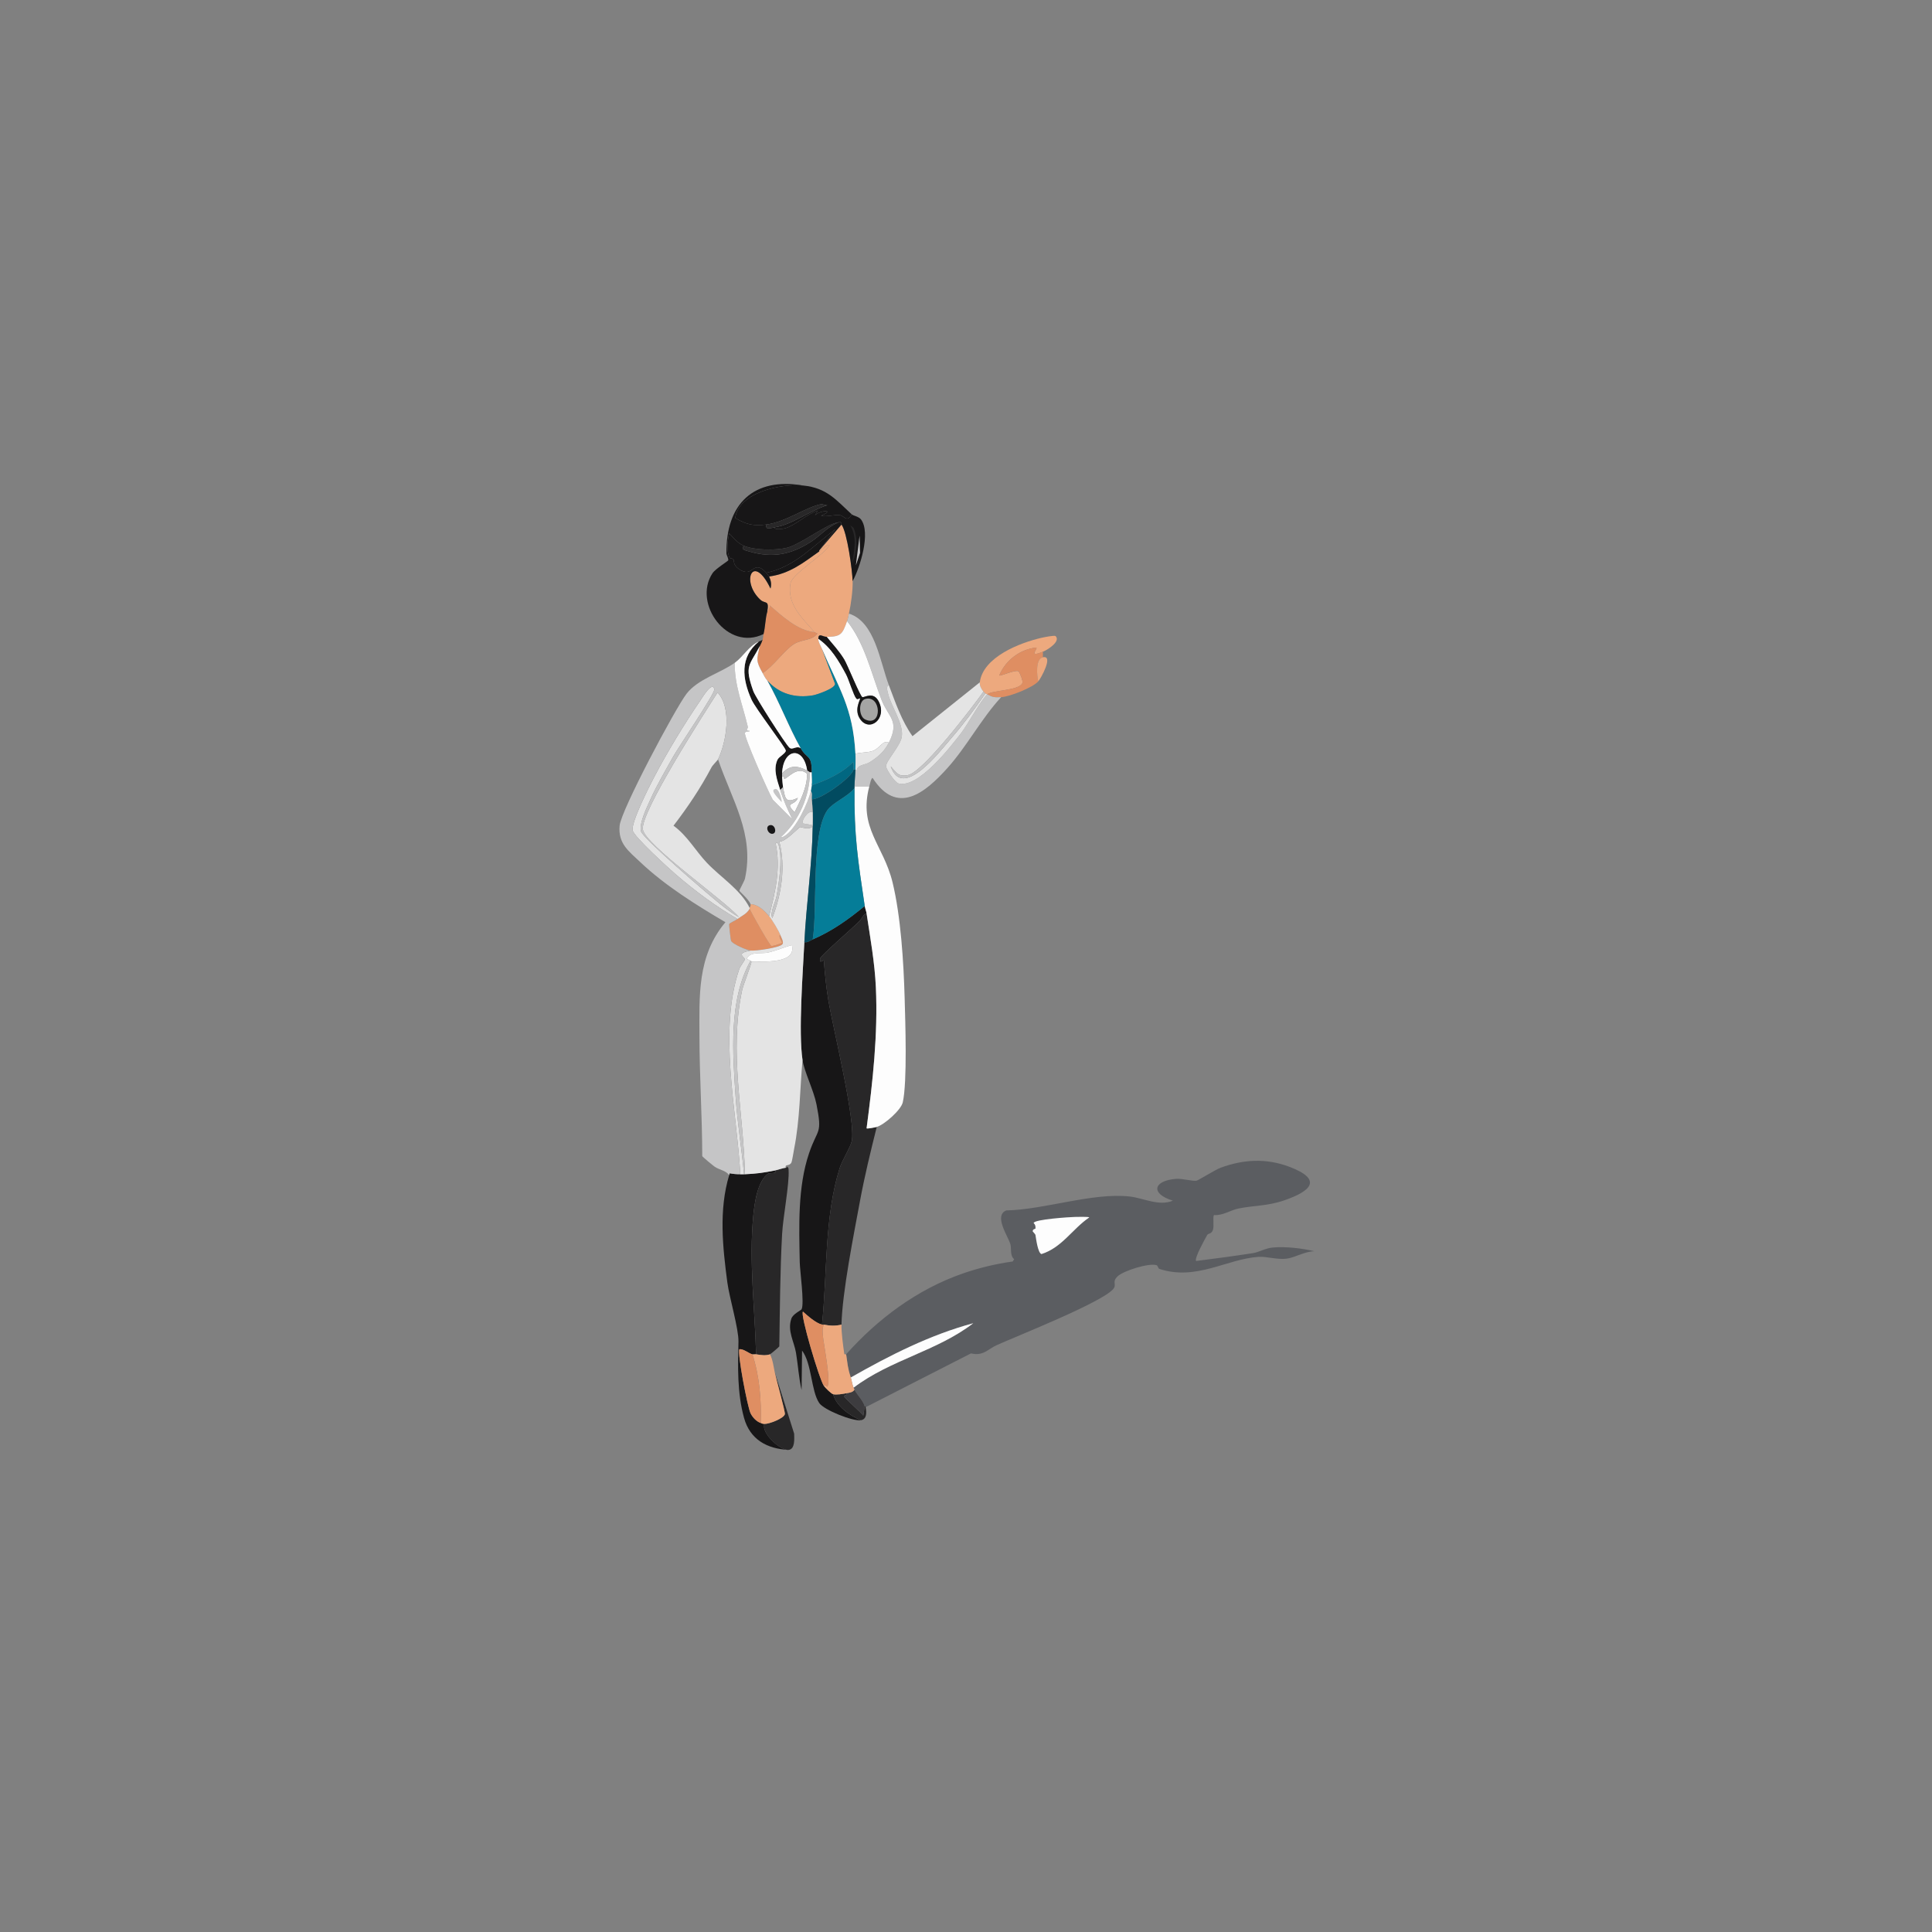 <?xml version="1.0" encoding="UTF-8"?>
<svg id="Layer_1" xmlns="http://www.w3.org/2000/svg" version="1.1" viewBox="0 0 1024 1024">
  <rect x="0" y="0" width="1024" height="1024" fill="#808080" stroke="none"/>
  <!-- Generator: Adobe Illustrator 29.5.1, SVG Export Plug-In . SVG Version: 2.1.0 Build 141)  -->
  <defs>
    <style>
      .st0 {
        fill: #5b5d61;
      }

      .st1 {
        fill: #c5c5c6;
      }

      .st2 {
        fill: #282728;
      }

      .st3 {
        fill: #e4e4e4;
      }

      .st4 {
        fill: #057d98;
      }

      .st5 {
        fill: #a5a5a4;
      }

      .st6 {
        fill: #eda97e;
      }

      .st7 {
        fill: #016781;
      }

      .st8 {
        fill: #df8e62;
      }

      .st9 {
        fill: #3d3c3f;
      }

      .st10 {
        fill: #024b60;
      }

      .st11 {
        fill: #171617;
      }

      .st12 {
        fill: #fdfdfd;
      }
    </style>
  </defs>
  <g id="Generative_Object">
    <g>
      <g>
        <path class="st0" d="M458.8,745.85c-.14-.68-.48-.46-.49-.49-1-3.37-4.28-6.27-5.41-8.86-.08-.17-.3-.57-.49-.98,19.46-14.81,44.21-19.35,63.46-34.19-23.01,6.2-44.32,17.05-64.94,28.78-1.76-5.46-1.63-7.05-2.46-12.3,16.65-18.66,37.4-34.31,61.74-42.8,8.58-2.99,17.56-5.14,26.57-6.4l.74-1.23c-2.3-1.82-1.39-5.85-1.97-7.87-1.25-4.35-8.99-15.15-2.21-17.96,20.46-.41,45.53-9.55,65.43-7.38,7.17.78,15.48,5.32,22.88,2.21-12.14-3.74-10.32-10.66,1.72-11.56,3.41-.25,8.68,1.35,10.82.98.84-.14,10.14-5.92,12.79-6.89,12.16-4.45,24.18-5.11,36.4-.49,17.98,6.8,11.34,12.9-2.46,17.71-9.12,3.18-15.96,2.68-24.6,4.43-3.88.78-8.36,3.83-12.79,3.44-.94.42.17,6.03-.74,8.12s-2.4,1.47-2.95,2.46c-1.23,2.2-6.88,12.28-5.9,13.77,10.08-1.27,20.21-2.62,30.25-4.18,2.94-.46,6.58-2.6,10.33-2.95,6.73-.64,15.56.38,22.14,1.97-5.12.06-10.11,3.32-14.76,3.94s-10.83-1.25-14.76-.98c-17.11,1.15-32.97,12.8-52.64,6.4-.66-.21-.82-1.76-1.48-1.97-4.06-1.3-17.54,2.92-20.66,5.9-3.31,3.16-.1,4.3-2.46,6.89-6.53,7.18-50,24.4-61.49,29.52-4.93,2.2-7.15,5.99-13.77,4.43l-55.84,28.53Z"/>
        <path class="st12" d="M569.73,645c1.15-.02,7.28-.21,7.63.25-9.04,6.15-14.43,15.96-25.34,19.43-1.93-.49-2.88-8.11-3.2-10.08-.09-.54-1.48-1.84-1.48-1.97.02-1.32,1.45-1.21,1.48-1.48.22-2.21-1.02-2.8-.98-2.95.49-1.96,19.36-3.15,21.89-3.2Z"/>
      </g>
      <path class="st12" d="M452.4,735.52c-.7-1.56-.96-3.81-1.48-5.41,20.62-11.73,41.93-22.58,64.94-28.78-19.26,14.84-44,19.38-63.46,34.19Z"/>
    </g>
    <g>
      <path class="st2" d="M417.97,768.48c-4.29.46-14.67-8.85-12.79-13.77,2.56.06,10.26-2.93,10.82-5.17.28-1.12-4.72-19.06-5.41-22.38l10.33,32.71c.05,2.57.57,8.23-2.95,8.61Z"/>
      <g>
        <path class="st11" d="M459.29,484.14c-1.83.57-2.09,2.18-3.44,3.69-3,3.35-20.77,18.48-21.15,20.17-.09.41-.11,1.47.25,1.72l1.72-.74c.52,7.21,1.26,14.53,2.46,21.65,2.38,14.1,14.65,64.06,12.3,74.28-.76,3.31-5.06,10.03-6.4,14.27-8.14,25.88-6.53,56.06-9.35,82.89-3.39-.88-7.48-4.57-10.08-6.89-1.7,1.16,8.73,36.07,11.07,39.36.74,1.04,3.93,4.18,4.92,4.43,1.61,6.25,8.92,11.49,14.76,13.77-4.2.71-19.61-5.37-22.14-9.1-4.37-6.44-3.88-20.93-9.1-27.8l-.25,20.91c-1.48-6.47-1.88-13.14-2.95-19.68-.98-5.98-4.73-11.67-2.46-18.2.87-2.49,5.13-4.36,5.41-4.92,1.56-3.05-.9-20.4-.98-25.09-.35-18.87-1.14-39.59,4.92-57.56,4.58-13.59,7.19-9.64,3.94-26.07-1.42-7.18-6.5-17.37-7.38-23.37-2.21-15.03.16-46.23.98-62.48,1.75.29,2.98-.86,4.43-1.48,10.15-4.33,19.11-10.72,27.55-17.71.18,1.21.82,2.82.98,3.94Z"/>
        <path class="st2" d="M459.29,484.14c1.94,12.88,4.32,26.07,4.92,39.11,1.15,25.03-1.66,50.07-4.92,74.78.21.38,4.66-.52,5.41-.74-3.24,12.92-6.43,26-8.86,39.11-3.34,18.06-9.38,48.16-9.84,65.68-3.21.78-6.12.64-9.35,0-.3-.06-.71.07-.98,0,2.81-26.83,1.2-57.02,9.35-82.89,1.33-4.24,5.63-10.95,6.4-14.27,2.35-10.22-9.92-60.19-12.3-74.28-1.2-7.12-1.94-14.44-2.46-21.65l-1.72.74c-.36-.25-.34-1.31-.25-1.72.38-1.69,18.15-16.82,21.15-20.17,1.35-1.51,1.61-3.12,3.44-3.69Z"/>
        <g>
          <path class="st11" d="M400.75,717.81c-.62-.09-1.37.13-1.97,0-1.86-.42-4.58-2.93-6.89-2.71-1.16,2.15,4.27,30.51,5.9,33.94,1.02,2.14,3.15,4.44,5.41,5.17.73.23.78.46,1.97.49-1.88,4.92,8.51,14.23,12.79,13.77-11.38-.52-20.45-5.47-23.61-16.97-3.67-13.33-3.27-27.26-2.95-40.34.17-6.8-4.83-23.38-5.9-31.48-2.48-18.77-4.57-38.41.98-56.82l.25-.98c1.91.34,3.71.54,5.66.49.65-.02,1.32.02,1.97,0,.16,0,.33,0,.49,0,6.25-.29,9.65-.77,15.74-1.97,2.36,1.66-3.03,1.36-3.2,1.48-5.91,3.87-7.48,15.85-8.12,22.38-2.39,24.38.84,49.25,1.48,73.55Z"/>
          <path class="st2" d="M408.13,717.81c-2.44.83-4.91.37-7.38,0-.63-24.3-3.87-49.17-1.48-73.55.64-6.53,2.2-18.52,8.12-22.38.17-.11,5.56.19,3.2-1.48,1.76-.35,4.66-1.41,5.9-1.48.39-.02.5-.24.74-.49.8.55.69.89.74,1.72.46,7.4-2.96,24.93-3.44,33.94-1.07,19.79-1.17,39.7-1.48,59.53-.1.32-4.61,4.08-4.92,4.18Z"/>
          <path class="st2" d="M458.31,745.36s.35-.19.49.49c.57,2.65.72,6.35-2.46,6.89-5.84-2.29-13.15-7.52-14.76-13.77,1.81.45,5-.15,6.89-.49,1.17,1.65-1.08.35-.98,1.72.05.71,9.06,8.56,10.08,10.08l.74-4.92Z"/>
          <path class="st9" d="M458.31,745.36l-.74,4.92c-1.02-1.53-10.04-9.37-10.08-10.08-.09-1.38,2.16-.07.98-1.72,1.5-.27,3.59-.42,4.43-1.97,1.13,2.58,4.41,5.49,5.41,8.86Z"/>
        </g>
      </g>
      <g>
        <g>
          <path class="st6" d="M451.91,308.02c.13,5.02-.86,12.24-1.97,17.22-.34,1.55-.42,2.33-.98,3.94-2.47,7.02-3.29,8.27-10.82,8.36-2.19.03-4.26-2.31-4.43.98-.08,1.62,1.3,3.83,1.97,5.41l6.89,18.45c.34,2.46-9.59,5.8-11.56,6.15-9.31,1.63-18.07-.67-24.35-7.87-1.11-1.27-1.66-2.5-2.46-3.94,5.54-3.39,11.5-12.05,16.48-15.25,4.38-2.81,9.74-1.76,12.54-5.66-.02-.19-1.26-.48-1.48-.74-6.19-7.17-14.78-14.59-12.79-25.83.9-5.11,17.5-14.85,20.66-20.17.22-1.6-5,2.9-5.41,3.2v-.49l11.81-13.77c3.02,4.09,5.76,24.42,5.9,30.01Z"/>
          <path class="st8" d="M431.74,335.07c.22.25,1.45.54,1.48.74-2.8,3.9-8.16,2.84-12.54,5.66-4.98,3.2-10.95,11.87-16.48,15.25-3.55-6.4-3.22-7.02-1.48-14.27.74-1.39.96-1.95,1.48-3.44.36-1.05.29-2.13.49-2.95.96-3.88.97-8.41,1.97-11.81.08-.27,1.68-1.93,1.23-3.44,6.75,5.79,14.84,13.4,23.86,14.27Z"/>
          <g>
            <path class="st6" d="M552.76,345.41c-7.98,3.31-2.78-1.29-3.44-2.21-8.56.94-16.22,6.52-19.68,14.76.22.73,8.21-3.06,10.08-2.21.65.29,2.56,5.12,2.21,6.15-1.42,4.25-16.03,3.81-18.69,6.15-.25-.13-.81-.36-.98-.49-.05-.04-.9-.89-.98-.98-1.07-1.24-2.14-3.19-1.97-4.92,1.69-13.46,21.28-20.99,32.71-23.61,1.38-.32,6.38-1.32,7.38-.98,2.98,2.7-3.76,7.17-6.64,8.36Z"/>
            <path class="st8" d="M552.76,345.41v2.95c-4.09.84-3.18,9.98-2.46,12.79-2.75,3.17-15.05,8.14-19.68,8.36-3.51.17-4.38.12-7.38-1.48,2.67-2.34,17.27-1.9,18.69-6.15.34-1.03-1.57-5.86-2.21-6.15-1.87-.84-9.87,2.95-10.08,2.21,3.46-8.24,11.12-13.82,19.68-14.76.66.92-4.54,5.52,3.44,2.21Z"/>
            <path class="st6" d="M550.3,361.15c-.72-2.81-1.63-11.95,2.46-12.79,5.79-1.19-1,11.11-2.46,12.79Z"/>
          </g>
          <g>
            <path class="st8" d="M413.54,495.45c.46,1.18,1.97,3.79,1.23,4.92-1.24,1.89-14.31,3.75-16.97,3.44-2.17-.25-9.6-3.44-10.33-5.17-.19-.44-1.15-8.44-.98-8.86.21-.5,3.48-1.99,4.43-2.71,2.24-1.69,4.92-2.7,6.4-5.41.89,2.04,10.5,19.25,11.56,19.68.65.27,5.52-1.37,5.66-1.72.09-.23-2.28-3.48-.98-4.18Z"/>
            <path class="st6" d="M407.64,485.61c1.65,1.96,4.97,7.46,5.9,9.84-1.29.7,1.08,3.95.98,4.18-.14.35-5.01,1.99-5.66,1.72-1.06-.43-10.67-17.63-11.56-19.68-.06-.14.06-.35,0-.49-.08-.2.84-.99.49-1.97,4.07.1,7.36,3.44,9.84,6.4Z"/>
          </g>
          <path class="st6" d="M431.74,335.07c-9.02-.87-17.11-8.47-23.86-14.27.45,1.52-1.15,3.18-1.23,3.44,1.16-6.61-1.08-3.95-3.69-6.4-10.56-9.89-3.76-25.08,5.41-5.9.68-2.27.19-4.32-.74-6.4,10.76-1.4,18.15-7.26,26.57-13.28.41-.3,5.64-4.8,5.41-3.2-3.17,5.32-19.76,15.06-20.66,20.17-1.99,11.24,6.6,18.65,12.79,25.83Z"/>
        </g>
        <g>
          <path class="st6" d="M446.01,702.07c-.11,4.06.86,11.29,1.48,15.5.06.41.98.2.98.25.83,5.25.7,6.84,2.46,12.3.52,1.6.78,3.85,1.48,5.41.19.42.42.81.49.98-.84,1.55-2.93,1.7-4.43,1.97-1.89.34-5.08.94-6.89.49-.99-.25-4.18-3.38-4.92-4.43.9-.98,1.65.55,1.72.49,2.31-1.81-1.88-22.8-2.21-26.81-.17-2.02-.43-4.24.49-6.15,3.22.64,6.14.78,9.35,0Z"/>
          <path class="st6" d="M400.75,717.81c2.47.37,4.94.83,7.38,0,1.45,2.88,1.82,6.23,2.46,9.35.69,3.33,5.7,21.26,5.41,22.38-.57,2.24-8.26,5.22-10.82,5.17-1.19-.03-1.24-.26-1.97-.49.38-11.97-.66-25.15-4.43-36.4.6.13,1.35-.09,1.97,0Z"/>
          <path class="st8" d="M435.68,702.07c.27.07.69-.06.98,0-.92,1.91-.66,4.13-.49,6.15.34,4.01,4.52,25.01,2.21,26.81-.07.06-.82-1.47-1.72-.49-2.33-3.29-12.77-38.2-11.07-39.36,2.6,2.32,6.7,6.01,10.08,6.89Z"/>
          <path class="st8" d="M398.78,717.81c3.77,11.26,4.81,24.44,4.43,36.4-2.26-.73-4.39-3.02-5.41-5.17-1.63-3.43-7.06-31.79-5.9-33.94,2.31-.22,5.02,2.29,6.89,2.71Z"/>
        </g>
      </g>
      <g>
        <path class="st11" d="M446.01,278.01l-11.81,13.77,8.61-11.31c-11.65,8.68-21.72,20.13-36.65,23.12-7.4-7.83-6.69,3.4-14.51-1.97-3.19-2.19-2.54-4.42-2.71-4.67-1.44-2.29-1.9.8-2.95-3.44-.79-3.2-.23-7.62.49-10.82,2.38,2.44,4.57,5.31,7.87,6.64-2.17,1.97,1.31,2.54,2.71,2.95,12.57,3.71,22.29,1.53,32.47-4.92,4.92-3.12,8.96-8,14.51-10.33.48.02.64-.71,1.23-.49.9.56.64,1.34.74,1.48Z"/>
        <path class="st11" d="M434.2,291.78v.49c-8.42,6.02-15.8,11.88-26.57,13.28-.06-.14-1.27-1.75-1.48-1.97,14.93-2.99,25-14.44,36.65-23.12l-8.61,11.31Z"/>
        <path class="st2" d="M444.04,277.02c-5.56,2.33-9.59,7.22-14.51,10.33-10.18,6.45-19.9,8.63-32.47,4.92-1.39-.41-4.88-.98-2.71-2.95,5.89,2.37,16.72,2.48,22.88.98,6.95-1.69,22.24-13.45,26.81-13.28Z"/>
        <g>
          <path class="st11" d="M425.84,257.35c-11.48-1.19-34.39,3.47-36.16,17.22,6.06,3.48,9.56,4.3,16.48,3.44-.64,3.26,2.52,1.75,4.43,1.48-.43,1.59,4.72.78,5.66.49,5.62-1.72,11.31-7.5,17.22-9.35l-1.48,2.46c2.72-2.76,11.01-3.09,3.2.25,3.11.81,6.38-.67,10.08-.25,2.11.24,3.65,4.12,6.15-.49.83.76,3.74,1.15,4.92,2.71,5.32,7-.5,25.51-4.43,32.71-.14-5.59-2.88-25.91-5.9-30.01-.1-.13.16-.92-.74-1.48-.59-.22-.75.51-1.23.49-4.57-.16-19.86,11.59-26.81,13.28-6.16,1.5-16.99,1.39-22.88-.98-3.31-1.33-5.49-4.2-7.87-6.64-.72,3.2-1.28,7.62-.49,10.82,1.05,4.25,1.51,1.16,2.95,3.44.16.26-.48,2.49,2.71,4.67,7.82,5.37,7.11-5.86,14.51,1.97.21.22,1.42,1.83,1.48,1.97.93,2.08,1.41,4.12.74,6.4-9.17-19.17-15.97-3.99-5.41,5.9,2.61,2.45,4.85-.22,3.69,6.4-1,3.4-1.01,7.93-1.97,11.81-18.99,9.35-37.7-16.08-27.06-32.22,1.59-2.41,8.2-6.37,8.36-6.89.23-.74-.98-3-.98-3.44-.34-26.36,14.29-40.75,40.83-36.16Z"/>
          <path class="st2" d="M450.68,278.5l1.72,1.23c2.48,6.08,1.79,12.95-.74,18.94,1.01-6.87,2.81-13.86-.98-20.17Z"/>
          <polygon class="st1" points="455.6 283.91 455.85 293.01 453.63 299.65 455.6 283.91"/>
        </g>
        <g>
          <path class="st11" d="M425.84,257.35c12.5,1.29,17.42,7.75,25.58,15.25-2.5,4.61-4.04.73-6.15.49-3.7-.42-6.98,1.06-10.08.25,7.81-3.33-.47-3-3.2-.25l1.48-2.46c-5.91,1.85-11.6,7.63-17.22,9.35-.93.29-6.09,1.1-5.66-.49,9.49-1.38,18.95-9.09,28.29-11.81-1.02.48-2.99-.56-3.44-.49-7.56,1.2-18.92,9.54-29.27,10.82-6.92.86-10.42.04-16.48-3.44,1.77-13.75,24.68-18.4,36.16-17.22Z"/>
          <path class="st2" d="M410.59,279.48c-1.91.28-5.07,1.78-4.43-1.48,10.35-1.29,21.71-9.62,29.27-10.82.46-.07,2.43.97,3.44.49-9.34,2.71-18.8,10.43-28.29,11.81Z"/>
          <path class="st11" d="M416.24,262.76c.64-.07,1.32.05,1.97,0-7.91,2.99-16.41,5.37-23.86,10.08,4.99-4.34,15.46-9.35,21.89-10.08Z"/>
        </g>
      </g>
      <g>
        <path class="st3" d="M430.76,437.89c-.3,20.58-3.39,40.96-4.43,61.49-.82,16.25-3.19,47.45-.98,62.48-1.39,15.58-1.37,31.6-4.43,46.98-.29,1.46-1.06,6.58-1.48,7.38-1.07,2.05-3.64.67-2.95,2.71-1.25.07-4.15,1.13-5.9,1.48-6.09,1.2-9.5,1.67-15.74,1.97-.76-32.85-8.52-64.82-1.48-97.65.54-2.52,5.11-14.24,4.92-15,6.24-.21,24.07,1.31,21.4-8.86-4.1,1.24-8.14,2.92-12.3,3.94-3.91.96-9.46-.72-11.56,3.2.07.54,1.83.99,1.97,1.23-11.71,20.87-9.46,49.19-7.87,72.56.92,13.51,3.19,27.1,4.43,40.59-.65.02-1.32-.02-1.97,0-1.9-34.1-11.82-75.9-.49-108.97.34-1,2.96-4.63,2.95-4.92-.04-1.31-5.29-3.14,2.95-4.67,2.66.3,15.73-1.55,16.97-3.44.74-1.13-.77-3.74-1.23-4.92-.93-2.37-4.26-7.88-5.9-9.84,3.24-12.6,6.32-25.64,3.44-38.62,1.56-1.05,1.66,1.2,1.97,2.46,1.58,6.35-.21,18.95-1.48,25.58-.66,3.43-3.62,8.57-2.21,11.56,4.86-12.79,7.17-27.17,3.69-40.59,3.2.42,10.09-7.37,11.07-7.63.4-.1,4.91,1.78,6.64-.49Z"/>
        <path class="st12" d="M460.77,416.74c-5.89,22.2,7.47,31.05,12.3,50.92,4.37,17.99,5.88,42.37,6.4,61,.35,12.52,1.47,44.71-.98,55.59-.91,4.06-9.74,11.85-13.77,13.04-.75.22-5.2,1.12-5.41.74,3.26-24.71,6.07-49.75,4.92-74.78-.6-13.04-2.98-26.23-4.92-39.11-.17-1.11-.8-2.72-.98-3.94-3.63-24.52-5.69-37.2-5.41-62.48,0-.33,0-.66,0-.98h7.87Z"/>
        <path class="st1" d="M471.1,363.12c-1.6.51-.75,3.09-.49,4.18,1.71,7.32,8.34,16.05,7.38,23.12-.65,4.79-8.56,13.07-8.36,15.74.12,1.68,4.69,8.61,6.64,9.1,10.44,2.63,27.35-19.19,33.21-26.81,3.56-4.63,10.47-17.51,13.77-20.42,3,1.59,3.87,1.65,7.38,1.48-10.64,11.51-18.1,26.05-28.53,37.63-11.88,13.2-26.65,25.29-39.6,5.17-.8.03-1.49,3.57-1.72,4.43h-7.87c.03-2.96.46-5.86.49-8.86.73.33.33.52.74.98-.21-3.69,4.19-3.21,6.89-4.92,4.35-2.77,7.73-5.62,10.08-10.33,5.91-11.82-.24-13.28-3.94-22.88-5.37-13.94-8.83-29.82-18.2-41.57.57-1.61.64-2.39.98-3.94,13.88,4.38,16.43,25.49,21.15,37.88Z"/>
        <path class="st3" d="M521.28,366.56c-5.83,8.16-32.02,42.74-40.09,44.28-5.25,1-6.06-1.38-9.1-4.67,6.27,18.2,25.95-7.84,31.98-14.76,6.48-7.44,12.64-15.71,18.2-23.86.17.14.73.36.98.49-3.31,2.91-10.22,15.79-13.77,20.42-5.86,7.62-22.77,29.44-33.21,26.81-1.95-.49-6.52-7.42-6.64-9.1-.2-2.68,7.71-10.95,8.36-15.74.96-7.07-5.67-15.8-7.38-23.12-.25-1.09-1.11-3.67.49-4.18,3.53,9.27,6.74,18.9,12.54,27.06l35.67-28.53c-.17,1.73.9,3.68,1.97,4.92Z"/>
        <path class="st11" d="M402.72,342.45c-5.52,10.42-8.3,10.21-3.44,23.86,1.16,3.27,17.06,28.16,19.19,30.01,1.63,1.42,3.64-1.31,5.9.25,3.42,6.09,5.87,2.92,5.9,12.79-.31-.04-.8.08-.98,0-.15-.07-.97-.73-1.48-.98-1.91-13.2-12.75-11.74-13.28,1.48-.03.65-.01,1.32,0,1.97.01.77.37,4.77.49,5.41l-1.48,1.48c-1.48-4.9-3.89-10.67-1.48-15.99.78-1.72,4.54-3.45,4.43-4.92-.12-1.63-16.02-22.18-18.2-27.06-4.89-10.92-6.31-22.43,3.94-30.75.64-.29,1.3-.33,1.97-.98-.52,1.49-.74,2.05-1.48,3.44Z"/>
        <path class="st3" d="M380.58,402.47c-.24.5-2.87,3.09-3.44,4.18-6,11.32-12.41,20.84-20.17,30.99,7.28,5.21,11.76,13.43,17.71,19.68,7.59,7.96,17.92,14.27,22.63,23.86.06.14-.06.35,0,.49-1.48,2.72-4.16,3.72-6.4,5.41-11.58-6.69-22.59-14.9-32.71-23.61-3.67-3.16-22.24-20.03-22.88-23.37-.83-4.31,8.82-23.24,11.31-28.04,6.67-12.84,16.4-28.9,24.6-40.83.78-1.14,6.35-10.57,7.38-5.9.45,2.03-19.02,30.76-21.65,35.42-3.93,6.99-9.12,15.93-12.3,23.12-1.87,4.24-5.96,12.36-4.92,16.73.9,3.79,36.44,34.14,42.06,38.62,3.05,2.43,6.43,4.96,9.84,6.89-6.95-8.36-49.7-38.27-50.92-46.49-1.35-9.1,32.89-62.08,39.6-72.56,7.72,8.25,4.74,26.07.25,35.42Z"/>
        <path class="st10" d="M453.39,407.88c-.03,2.99-.46,5.89-.49,8.86,0,.33,0,.66,0,.98-3.42,4.45-11.41,7.6-14.27,11.56-8.89,12.35-5.24,52.8-7.87,68.63-1.44.62-2.68,1.76-4.43,1.48,1.04-20.53,4.13-40.91,4.43-61.49,0-.16,0-.33,0-.49.03-2.28.05-4.61,0-6.89-.05-2.4-.28-4.52-.49-6.89,4.92.23,21.27-11.67,22.14-15.74.31.04.8-.08.98,0Z"/>
        <path class="st12" d="M415.02,417.23c-.12-.64-.48-4.64-.49-5.41,1.5-1.2.77,1.06,1.23.98,1.88-.33,6.9-7.19,12.05-2.71-.06,7.38-3.48,13.94-6.64,20.42-5.72-5.78.01-3.04,1.72-7.63-6.59,3.06-6.66.6-7.87-5.66Z"/>
        <path class="st7" d="M452.4,407.88c-.87,4.07-17.22,15.97-22.14,15.74-.13-1.48.39-3.06-.49-4.43.19-.87.34-2.03.49-2.95,7.94-2.73,15.82-6.29,21.89-12.3.35.27.37,3.35.25,3.94Z"/>
        <path class="st12" d="M427.81,408.38c-5.12-2.51-8.85-3.15-13.28,1.48.53-13.21,11.37-14.68,13.28-1.48Z"/>
        <g>
          <path class="st1" d="M389.43,351.31c-.2,11.82,4.28,22.52,6.89,33.7.24,1.05-.51,1.4-.49,1.48.26,1.31,1.57.5,1.48.98s-2.06-.13-2.46.98c-.65,1.81,12.48,31.59,14.76,35.42l10.33,10.33c-2.44-5.12-4.75-10.04-6.4-15.5l1.48-1.48c1.22,6.26,1.28,8.71,7.87,5.66-1.71,4.58-7.44,1.85-1.72,7.63,3.16-6.47,6.58-13.03,6.64-20.42-5.15-4.48-10.17,2.38-12.05,2.71-.46.08.27-2.19-1.23-.98-.01-.65-.03-1.32,0-1.97,4.44-4.62,8.17-3.99,13.28-1.48.51.25,1.32.92,1.48.98-.11,12.7-5.84,25.68-15.25,34.19.48.49,1.77-.44,2.21-.74,5.69-3.77,12.06-17.06,13.53-23.61.89,1.37.36,2.95.49,4.43.21,2.36.44,4.49.49,6.89-2.54-1.34-6.28,4.83-5.17,5.9l5.17.98c0,.16,0,.33,0,.49-1.73,2.27-6.24.39-6.64.49-.98.25-7.87,8.04-11.07,7.63,3.48,13.41,1.17,27.8-3.69,40.59-1.41-2.99,1.56-8.13,2.21-11.56,1.27-6.63,3.05-19.23,1.48-25.58-.31-1.26-.41-3.51-1.97-2.46,2.88,12.98-.21,26.02-3.44,38.62-2.48-2.95-5.77-6.3-9.84-6.4-.89-2.53-5.85-6.67-5.9-7.13-.04-.35,2.68-5.16,2.95-6.4,5.16-23.72-6.98-41.64-14.27-63.22,4.49-9.35,7.48-27.17-.25-35.42-6.71,10.48-40.95,63.46-39.6,72.56,1.22,8.22,43.97,38.13,50.92,46.49-3.41-1.93-6.79-4.46-9.84-6.89-5.62-4.47-41.16-34.83-42.06-38.62-1.04-4.37,3.05-12.48,4.92-16.73,3.17-7.19,8.37-16.13,12.3-23.12,2.62-4.66,22.1-33.39,21.65-35.42-1.03-4.67-6.6,4.77-7.38,5.9-8.2,11.93-17.93,28-24.6,40.83-2.49,4.8-12.14,23.73-11.31,28.04.64,3.33,19.2,20.21,22.88,23.37,10.13,8.72,21.13,16.93,32.71,23.61-.95.72-4.22,2.2-4.43,2.71-.17.41.8,8.42.98,8.86.73,1.73,8.16,4.92,10.33,5.17-8.24,1.54-2.99,3.36-2.95,4.67,0,.29-2.61,3.91-2.95,4.92-11.33,33.07-1.41,74.87.49,108.97-1.95.05-3.75-.15-5.66-.49l-.25.98c-1.78-2.48-5.08-2.74-7.63-4.43-.79-.52-6.51-5.24-6.64-5.66-.02-21.14-1.47-42.33-1.48-63.46s-1.36-42.53,13.77-60.51c-15.4-9.04-32-19.42-45.01-31.73-6.38-6.04-11.93-9.93-11.07-19.43.74-8.15,29.41-61.96,35.42-69.86s18-11.01,25.58-16.48Z"/>
          <path class="st12" d="M430.27,409.36c0,1.99.3,5.1,0,6.89-.15.92-.3,2.08-.49,2.95-1.47,6.55-7.84,19.84-13.53,23.61-.45.3-1.74,1.23-2.21.74,9.41-8.51,15.14-21.49,15.25-34.19.19.08.68-.04.98,0Z"/>
          <path class="st3" d="M430.76,430.51c.05,2.28.03,4.6,0,6.89l-5.17-.98c-1.11-1.07,2.62-7.24,5.17-5.9Z"/>
          <path class="st11" d="M407.88,437.4c2.74-.81,4.07,3.71,1.97,4.43-2.53.86-4.57-3.65-1.97-4.43Z"/>
        </g>
        <path class="st1" d="M398.29,509.72c.19.77-4.38,12.49-4.92,15-7.05,32.83.72,64.8,1.48,97.65-.16,0-.33,0-.49,0-1.24-13.49-3.51-27.08-4.43-40.59-1.59-23.37-3.84-51.69,7.87-72.56.02.03.33-.19.49.49Z"/>
        <path class="st12" d="M398.29,509.72c-.16-.68-.47-.46-.49-.49-.14-.24-1.9-.69-1.97-1.23,2.1-3.92,7.65-2.24,11.56-3.2,4.16-1.02,8.2-2.69,12.3-3.94,2.67,10.16-15.16,8.65-21.4,8.86Z"/>
        <path class="st4" d="M452.9,417.72c-.27,25.28,1.79,37.95,5.41,62.48-8.44,6.99-17.4,13.38-27.55,17.71,2.63-15.83-1.02-56.28,7.87-68.63,2.86-3.97,10.85-7.11,14.27-11.56Z"/>
        <path class="st4" d="M453.39,399.52c.14,2.74.03,5.61,0,8.36-.18-.08-.68.04-.98,0,.13-.59.11-3.66-.25-3.94-6.07,6.01-13.95,9.57-21.89,12.3.3-1.78,0-4.9,0-6.89-.03-9.87-2.48-6.7-5.9-12.79-6.37-11.33-11.26-24.49-17.71-35.91,6.28,7.2,15.04,9.51,24.35,7.87,1.97-.35,11.9-3.69,11.56-6.15l-6.89-18.45c8.91,20.94,16.42,30.99,17.71,55.59Z"/>
        <path class="st12" d="M471.1,393.62c-3.21-1.6-4.73,3.11-8.61,4.43-2.85.97-6.21.63-9.1,1.48-1.29-24.61-8.8-34.65-17.71-55.59-.67-1.58-2.05-3.79-1.97-5.41,6.78,4.63,10.97,11.88,14.76,18.94,1.47,2.73,3.94,11.09,5.41,12.79.73.84,1.69-.44,1.97,0,.31.48-3.39,5.83,0,10.82,4.99,7.34,14.59-.18,9.84-9.35-2.77-5.35-7.38-1.98-8.61-2.21-1.09-.2-7.92-17.13-9.59-19.92-2.6-4.32-6.15-8.18-9.35-12.05,7.53-.09,8.35-1.34,10.82-8.36,9.37,11.75,12.83,27.63,18.2,41.57,3.7,9.6,9.85,11.06,3.94,22.88Z"/>
        <path class="st12" d="M404.19,356.72c.8,1.44,1.35,2.67,2.46,3.94,6.45,11.42,11.34,24.58,17.71,35.91-2.26-1.56-4.27,1.17-5.9-.25-2.13-1.85-18.02-26.74-19.19-30.01-4.86-13.65-2.07-13.44,3.44-23.86-1.74,7.25-2.08,7.87,1.48,14.27Z"/>
        <path class="st3" d="M471.1,393.62c-2.36,4.71-5.73,7.56-10.08,10.33-2.69,1.71-7.1,1.23-6.89,4.92-.41-.46,0-.65-.74-.98.03-2.75.14-5.62,0-8.36,2.89-.85,6.25-.51,9.1-1.48,3.88-1.32,5.4-6.03,8.61-4.43Z"/>
        <path class="st1" d="M522.26,367.54c-5.56,8.15-11.73,16.42-18.2,23.86-6.02,6.91-25.71,32.96-31.98,14.76,3.04,3.3,3.85,5.67,9.1,4.67,8.07-1.53,34.27-36.12,40.09-44.28.08.1.93.94.98.98Z"/>
        <g>
          <path class="st12" d="M402.22,339.99c-10.25,8.32-8.83,19.82-3.94,30.75,2.18,4.88,18.08,25.43,18.2,27.06.11,1.47-3.65,3.2-4.43,4.92-2.41,5.32,0,11.08,1.48,15.99,1.65,5.46,3.96,10.38,6.4,15.5l-10.33-10.33c-2.28-3.83-15.4-33.61-14.76-35.42.4-1.12,2.37-.51,2.46-.98s-1.21.32-1.48-.98c-.02-.08.74-.43.49-1.48-2.6-11.18-7.08-21.87-6.89-33.7,4.5-3.25,7.43-8.93,12.79-11.31Z"/>
          <path class="st1" d="M410.83,418.21c2.13-.82,3.84,6.76,3.44,6.89-.89-1.15-6.65-6.39-3.44-6.89Z"/>
        </g>
        <g>
          <path class="st11" d="M438.14,337.53c3.19,3.87,6.75,7.73,9.35,12.05,1.68,2.79,8.5,19.72,9.59,19.92,1.23.23,5.84-3.14,8.61,2.21,4.75,9.17-4.85,16.69-9.84,9.35-3.39-4.99.31-10.34,0-10.82-.28-.44-1.23.84-1.97,0-1.48-1.7-3.95-10.06-5.41-12.79-3.79-7.06-7.98-14.31-14.76-18.94.17-3.3,2.24-.96,4.43-.98Z"/>
          <path class="st5" d="M458.55,370.5c8.58-2.51,9.36,15.21,0,10.82-3.52-1.65-3.61-9.76,0-10.82Z"/>
        </g>
      </g>
    </g>
  </g>
</svg>
